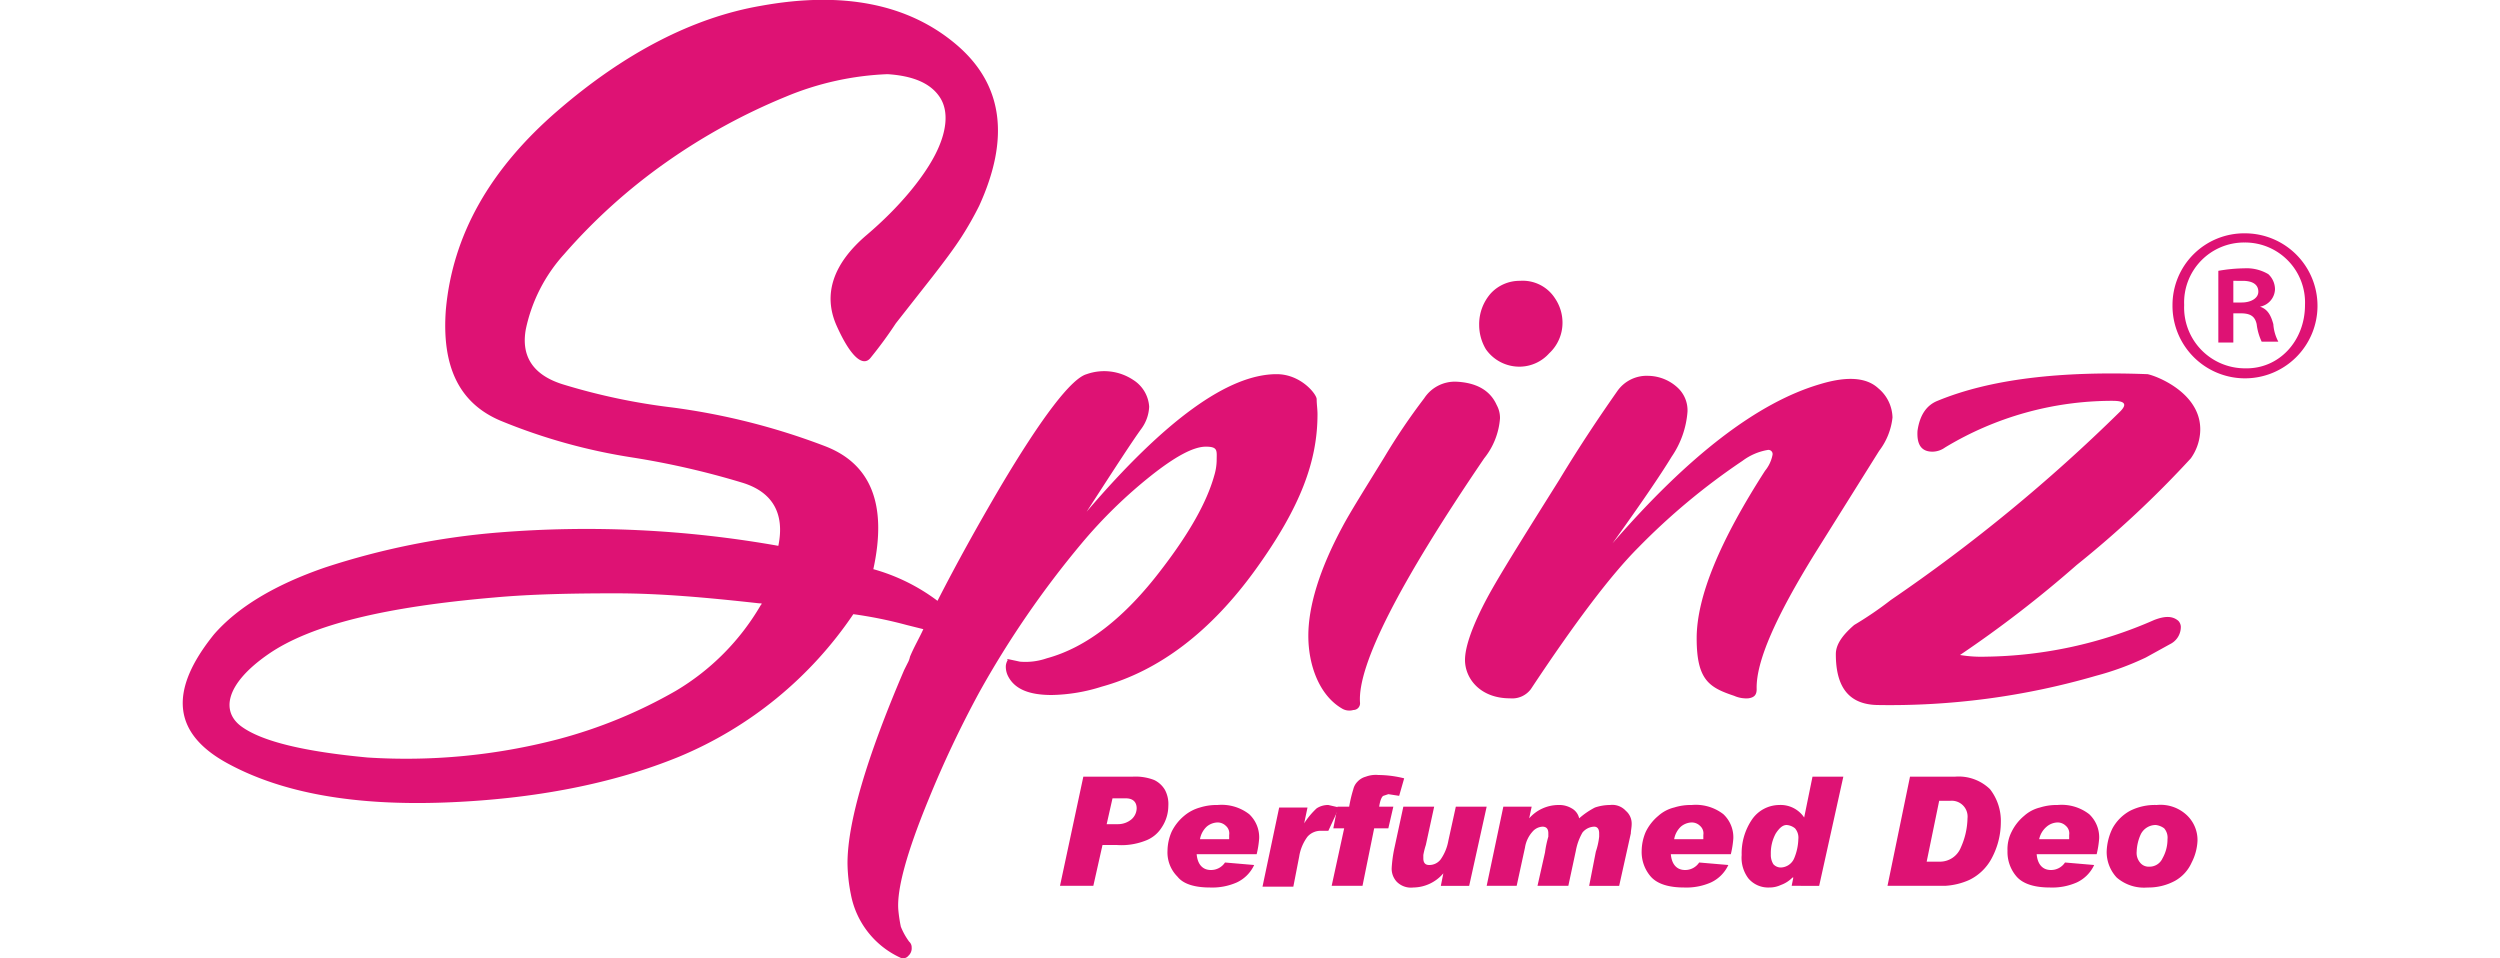 <svg id="Layer_1" data-name="Layer 1" xmlns="http://www.w3.org/2000/svg" viewBox="0 0 300 115"><defs><style>.cls-1{fill:#de1274;}</style></defs><title>logo</title><path class="cls-1" d="M268,36.3h1c1.1,0,2-.5,2-1.3s-.6-1.3-1.9-1.3H268v2.5Zm0,4.8h-1.8V32.5a18.9,18.9,0,0,1,3.1-.3,5.1,5.1,0,0,1,2.9.7,2.5,2.5,0,0,1,.8,1.8,2.2,2.2,0,0,1-1.8,2.1h0c.9.3,1.3,1,1.6,2.1a5.2,5.2,0,0,0,.6,2.1h-2a6.8,6.8,0,0,1-.6-2.1c-.2-.9-.7-1.3-1.9-1.3H268v3.4Zm1.3-12a7.2,7.2,0,0,0-7.2,7.5,7.3,7.3,0,0,0,7.3,7.6c4.1.1,7.2-3.3,7.2-7.6a7.2,7.2,0,0,0-7.2-7.5Zm.1-1.1a8.7,8.7,0,1,1-8.7,8.6,8.6,8.6,0,0,1,8.7-8.6Z"/><path class="cls-1" d="M257.7,44.9c-10.5-.4-18.9.6-25.2,3.2q-2,.8-2.4,3.6c-.1,1.7.5,2.5,1.8,2.5a2.6,2.6,0,0,0,1.5-.5,38.8,38.8,0,0,1,20.1-5.6c1.5,0,1.8.4.9,1.3A199.5,199.5,0,0,1,226.9,72a42.7,42.7,0,0,1-4.4,3c-1.5,1.3-2.2,2.4-2.2,3.5,0,4,1.6,6,4.9,6.1a88.5,88.5,0,0,0,26.3-3.5,34.3,34.3,0,0,0,6-2.2l2.9-1.6a2.3,2.3,0,0,0,1.3-2.1,1.1,1.1,0,0,0-.3-.7c-.7-.6-1.6-.6-2.9-.1a51.6,51.6,0,0,1-20.2,4.4,15.6,15.6,0,0,1-3.1-.2,139.2,139.2,0,0,0,14-10.8A123.7,123.7,0,0,0,262.9,55a6.1,6.1,0,0,0,1.1-2.9c.5-4.8-5.2-7-6.3-7.2m-32.3,1.7c-1.4-1.3-3.7-1.5-7-.5-7.5,2.2-15.8,8.6-24.9,19.1,3.3-4.6,5.7-8.1,7.1-10.4a11,11,0,0,0,1.9-5.4,3.7,3.7,0,0,0-1.1-2.8,5.3,5.3,0,0,0-3.6-1.5,4.3,4.3,0,0,0-3.7,1.8c-2.1,3-4.4,6.4-7,10.7-3.7,5.9-6.4,10.2-8,13s-3.3,6.4-3.3,8.6,1.8,4.6,5.4,4.6a2.8,2.8,0,0,0,2.5-1.1c5.3-8,9.6-13.7,12.9-17a79.5,79.5,0,0,1,12.5-10.4,7,7,0,0,1,3-1.3.5.5,0,0,1,.6.6,4.3,4.3,0,0,1-.9,1.9c-5.4,8.4-8.2,15.1-8.2,20.1s1.5,5.9,4.5,6.9a3.6,3.6,0,0,0,1.7.3c.7-.1,1-.4,1-1.1-.1-3.3,2.3-8.7,7-16.3l7.7-12.3a8,8,0,0,0,1.6-4,4.7,4.7,0,0,0-1.7-3.5m-43-2.6a4.8,4.8,0,0,0,3.5-1.6,5,5,0,0,0,1.6-3.7,5.2,5.2,0,0,0-.9-2.9,4.6,4.6,0,0,0-4.2-2.1,4.7,4.7,0,0,0-3.5,1.5,5.6,5.6,0,0,0-1.4,3.8,5.7,5.7,0,0,0,.8,2.9,4.9,4.9,0,0,0,4.1,2.1M180,50.2a3.2,3.2,0,0,0-.4-1.6c-.8-1.8-2.5-2.7-4.9-2.8a4.4,4.4,0,0,0-3.8,2,75.2,75.2,0,0,0-4.8,7.1c-2.4,3.9-4.1,6.6-5,8.3-2.8,5.2-4.1,9.6-4.1,13.1s1.3,7.1,4,8.7a1.7,1.7,0,0,0,1.4.2.8.8,0,0,0,.8-.9c-.3-4.5,4.7-14.3,14.9-29.3a8.7,8.7,0,0,0,1.9-4.8M91.3,72.6A28.8,28.8,0,0,1,81.1,82.9,58.2,58.2,0,0,1,67,88.7a72.2,72.2,0,0,1-22.9,2.2C36.6,90.2,31.5,89,29,87.2s-2-5.1,3.2-8.7,14.3-5.7,27.1-6.8c4.4-.4,9.3-.5,14.6-.5s10.9.5,17.2,1.2c.3,0,.4,0,.2.2m61.9-27.7q-8.7,0-22.8,16.5c3.3-5.1,5.5-8.5,6.6-10a4.8,4.8,0,0,0,.9-2.6,4.1,4.1,0,0,0-1.9-3.2,6.3,6.3,0,0,0-5.6-.7c-1.8.5-5.3,5-10.4,13.6-2.7,4.6-5.2,9.1-7.5,13.6h0a23.1,23.1,0,0,0-7.7-3.8c1.7-7.8-.3-12.7-5.9-14.8a80.9,80.9,0,0,0-18.2-4.6,75,75,0,0,1-12.9-2.7c-3.8-1.1-5.3-3.4-4.7-6.7a19.3,19.3,0,0,1,4.6-9,68.5,68.5,0,0,1,12.2-11,73,73,0,0,1,14.4-7.9,35.2,35.2,0,0,1,12.2-2.7c3.1.2,5.2,1.1,6.3,2.8s.8,4.2-.6,6.9-4.2,6.2-8.2,9.6-5.3,7.1-3.6,10.9,3.2,5,4.1,3.8a49.9,49.9,0,0,0,3-4.1l4.4-5.6c1.4-1.8,2.6-3.4,3.5-4.8a39.8,39.8,0,0,0,2.1-3.7c3.7-8.1,2.9-14.6-2.8-19.4S101.2-1.1,91.3.7C83.2,2.1,75,6.3,66.9,13.3S54.3,28.2,53.5,37.2C53,44,55.1,48.4,60.1,50.5a69.1,69.1,0,0,0,15.8,4.4,98.1,98.1,0,0,1,13.1,3c3.7,1.1,5.2,3.7,4.4,7.6a131.6,131.6,0,0,0-33.6-1.6A90.1,90.1,0,0,0,39,68.1c-6.1,2.1-10.5,4.8-13.3,8-5.5,6.8-5,11.9,1.6,15.5s15.3,5.1,26.1,4.7S73.7,94,81.5,90.8a47,47,0,0,0,20.9-17.1,51.5,51.5,0,0,1,6.4,1.3l2,.5c-.5,1.1-1.1,2.1-1.6,3.3a2.7,2.7,0,0,1-.3.8l-.4.8c-4.5,10.5-6.8,18.3-6.8,23.2a20,20,0,0,0,.4,3.7,10.5,10.5,0,0,0,5.9,7.6.8.8,0,0,0,1-.2,1.2,1.2,0,0,0,.4-1,.9.9,0,0,0-.3-.7,8.1,8.1,0,0,1-1-1.8,17.8,17.8,0,0,1-.3-2q-.3-3.7,3.6-13.2a128.7,128.7,0,0,1,6.1-12.9,114.8,114.8,0,0,1,12.3-17.9,57.6,57.6,0,0,1,8.3-8.1c2.9-2.3,5.1-3.5,6.6-3.5s1.3.5,1.3,1.7a6.7,6.7,0,0,1-.3,1.8c-.9,3.2-3,6.9-6.3,11.2-4.4,5.8-9,9.4-13.8,10.7a7.8,7.8,0,0,1-3.2.4l-1.4-.3a1.6,1.6,0,0,0-.3.8,2.5,2.5,0,0,0,.3,1.3c.8,1.5,2.5,2.2,5.2,2.2a20.8,20.8,0,0,0,6-1c6.9-1.9,13.1-6.6,18.5-14.1s7.4-13,7.4-18.6c0-.6-.1-1.2-.1-1.8s-1.9-3-4.8-3M121,79.1h0c-.2,0-.2.1,0,.1"/><path class="cls-1" d="M132.8,98.9h1.4a2.5,2.5,0,0,0,1.6-.6,1.8,1.8,0,0,0,.6-1.3c0-.8-.5-1.2-1.3-1.2h-1.6l-.7,3.1ZM130,93.2h5.9a6.2,6.2,0,0,1,2.6.4,3,3,0,0,1,1.3,1.2,3.6,3.6,0,0,1,.4,1.9,4.7,4.7,0,0,1-.8,2.6,3.9,3.9,0,0,1-2,1.6,7.9,7.9,0,0,1-3.4.5h-1.7l-1.1,4.9h-4L130,93.2Z"/><path class="cls-1" d="M147.5,100.7v-.5a1.2,1.2,0,0,0-.4-1.1,1.4,1.4,0,0,0-1.1-.4,2.1,2.1,0,0,0-1.2.5,2.7,2.7,0,0,0-.8,1.5Zm3,3.1a4.3,4.3,0,0,1-2.1,2.1,7.3,7.3,0,0,1-3.2.6c-1.8,0-3.2-.4-3.9-1.3a4.1,4.1,0,0,1-1.2-3.1,5.9,5.9,0,0,1,.5-2.3,5.8,5.8,0,0,1,1.5-1.9,5,5,0,0,1,1.9-1,6.6,6.6,0,0,1,2.1-.3,5.4,5.4,0,0,1,3.8,1.1,3.8,3.8,0,0,1,1.2,2.9,11.2,11.2,0,0,1-.3,1.9h-7.2c.1,1.2.7,1.9,1.7,1.9a2,2,0,0,0,1.7-.9l3.5.3Z"/><path class="cls-1" d="M160.7,96.9l-1.3,2.8h-.8a2.1,2.1,0,0,0-1.7.7,5.4,5.4,0,0,0-1,2.4l-.7,3.6h-3.7l2-9.5h3.4l-.4,1.9h0A9.2,9.2,0,0,1,158,97a2.5,2.5,0,0,1,1.4-.4l1.3.3Z"/><path class="cls-1" d="M168.5,93.4l-.6,2.1-1.3-.2-.6.2c-.2.1-.4.6-.5,1.3h1.7l-.6,2.6h-1.7l-1.4,6.9h-3.7l1.5-6.9H160l.5-2.6h1.4a16.3,16.3,0,0,1,.5-2.1,1.9,1.9,0,0,1,.5-.9,2.1,2.1,0,0,1,1-.6,3.4,3.4,0,0,1,1.5-.2,13.1,13.1,0,0,1,3.1.4Z"/><path class="cls-1" d="M178.4,96.8l-2.1,9.5h-3.4l.3-1.5h0a4.8,4.8,0,0,1-3.6,1.7,2.4,2.4,0,0,1-2-.7,2.3,2.3,0,0,1-.6-1.6,15.8,15.8,0,0,1,.3-2.3l1.1-5.1h3.7l-1,4.6a9,9,0,0,0-.3,1.2v.4h0c0,.5.2.8.7.8a1.7,1.7,0,0,0,1.4-.7,5.6,5.6,0,0,0,.9-2.2l.9-4.1Z"/><path class="cls-1" d="M189.5,98.2a9.2,9.2,0,0,1,1.9-1.3,5.7,5.7,0,0,1,1.8-.3,2.2,2.2,0,0,1,1.9.7,2,2,0,0,1,.7,1.6c0,.4-.1.8-.1,1.1l-1.4,6.3h-3.6l.8-4.1a8.4,8.4,0,0,0,.4-1.8V100c0-.5-.2-.8-.6-.8a1.9,1.9,0,0,0-1.4.7,6.8,6.8,0,0,0-.8,2.2l-.9,4.2h-3.7l.9-4a12.6,12.6,0,0,1,.4-1.9V100c0-.5-.2-.8-.7-.8a1.7,1.7,0,0,0-1.2.6,3.7,3.7,0,0,0-.9,1.9l-1,4.6h-3.6l2-9.5h3.4l-.3,1.4h0a4.7,4.7,0,0,1,3.5-1.6,2.9,2.9,0,0,1,1.6.4,1.8,1.8,0,0,1,.9,1.2Z"/><path class="cls-1" d="M204.4,100.7v-.5a1.2,1.2,0,0,0-.4-1.1,1.4,1.4,0,0,0-1.1-.4,2.1,2.1,0,0,0-1.2.5,2.7,2.7,0,0,0-.8,1.5Zm3,3.1a4.3,4.3,0,0,1-2.1,2.1,7.3,7.3,0,0,1-3.2.6c-1.8,0-3.2-.4-4-1.3a4.5,4.5,0,0,1-1.1-3.1,5.9,5.9,0,0,1,.5-2.3,5.8,5.8,0,0,1,1.5-1.9,4.4,4.4,0,0,1,1.9-1,6.6,6.6,0,0,1,2.1-.3,5.4,5.4,0,0,1,3.8,1.1,3.8,3.8,0,0,1,1.2,2.9,11.2,11.2,0,0,1-.3,1.9h-7.2c.1,1.2.7,1.9,1.7,1.9a2,2,0,0,0,1.7-.9l3.5.3Z"/><path class="cls-1" d="M213.7,104.1a1.8,1.8,0,0,0,1.6-1.1,6.4,6.4,0,0,0,.5-2.3,1.7,1.7,0,0,0-.4-1.3,1.8,1.8,0,0,0-1-.4c-.5,0-.9.4-1.3,1a4.9,4.9,0,0,0-.6,2.5,2.1,2.1,0,0,0,.3,1.2,1.2,1.2,0,0,0,.9.4Zm7.5-10.9-2.9,13.1H215l.2-1h-.1a3.7,3.7,0,0,1-1.4.9,3.2,3.2,0,0,1-1.4.3,3.1,3.1,0,0,1-2.5-1.1,4.1,4.1,0,0,1-.8-2.8,7.2,7.2,0,0,1,1.2-4.2,4,4,0,0,1,3.3-1.8,3.4,3.4,0,0,1,3,1.5l1-4.9Z"/><path class="cls-1" d="M231.2,103.4h1.6a2.7,2.7,0,0,0,2.5-1.7,8.9,8.9,0,0,0,.8-3.5,1.9,1.9,0,0,0-2.1-2.1h-1.3l-1.5,7.3Zm-2-10.2h5.4a5.4,5.4,0,0,1,4.2,1.5,6.2,6.2,0,0,1,1.3,4A9.2,9.2,0,0,1,239,103a6,6,0,0,1-2.7,2.6,8.2,8.2,0,0,1-2.9.7h-6.9l2.7-13.1Z"/><path class="cls-1" d="M248.3,100.7v-.5a1.2,1.2,0,0,0-.4-1.1,1.4,1.4,0,0,0-1.1-.4,2.1,2.1,0,0,0-1.2.5,2.7,2.7,0,0,0-.9,1.5Zm3,3.1a4.3,4.3,0,0,1-2.1,2.1,7.3,7.3,0,0,1-3.2.6c-1.8,0-3.2-.4-4-1.3a4.5,4.5,0,0,1-1.1-3.1,4.6,4.6,0,0,1,.5-2.3,5.8,5.8,0,0,1,1.5-1.9,4.4,4.4,0,0,1,1.9-1,6.6,6.6,0,0,1,2.1-.3,5.4,5.4,0,0,1,3.8,1.1,3.8,3.8,0,0,1,1.2,2.9,11.2,11.2,0,0,1-.3,1.9h-7.2c.1,1.2.7,1.9,1.7,1.9a2,2,0,0,0,1.7-.9l3.5.3Z"/><path class="cls-1" d="M257.9,104a1.7,1.7,0,0,0,1.6-1,4.6,4.6,0,0,0,.6-2.3,1.7,1.7,0,0,0-.4-1.3,2.1,2.1,0,0,0-1-.4,2,2,0,0,0-1.8,1.1,5.4,5.4,0,0,0-.5,2.1,1.8,1.8,0,0,0,.4,1.3,1.3,1.3,0,0,0,1.1.5Zm.9-7.4a4.6,4.6,0,0,1,3.7,1.3,4.1,4.1,0,0,1,1.2,3,6.3,6.3,0,0,1-.7,2.6,4.7,4.7,0,0,1-2,2.2,6.7,6.7,0,0,1-3.3.8,5,5,0,0,1-3.7-1.2,4.5,4.5,0,0,1-1.2-3.1,6.8,6.8,0,0,1,.7-2.8,5.3,5.3,0,0,1,2.1-2.1,6.6,6.6,0,0,1,3.2-.7Z"/></svg>